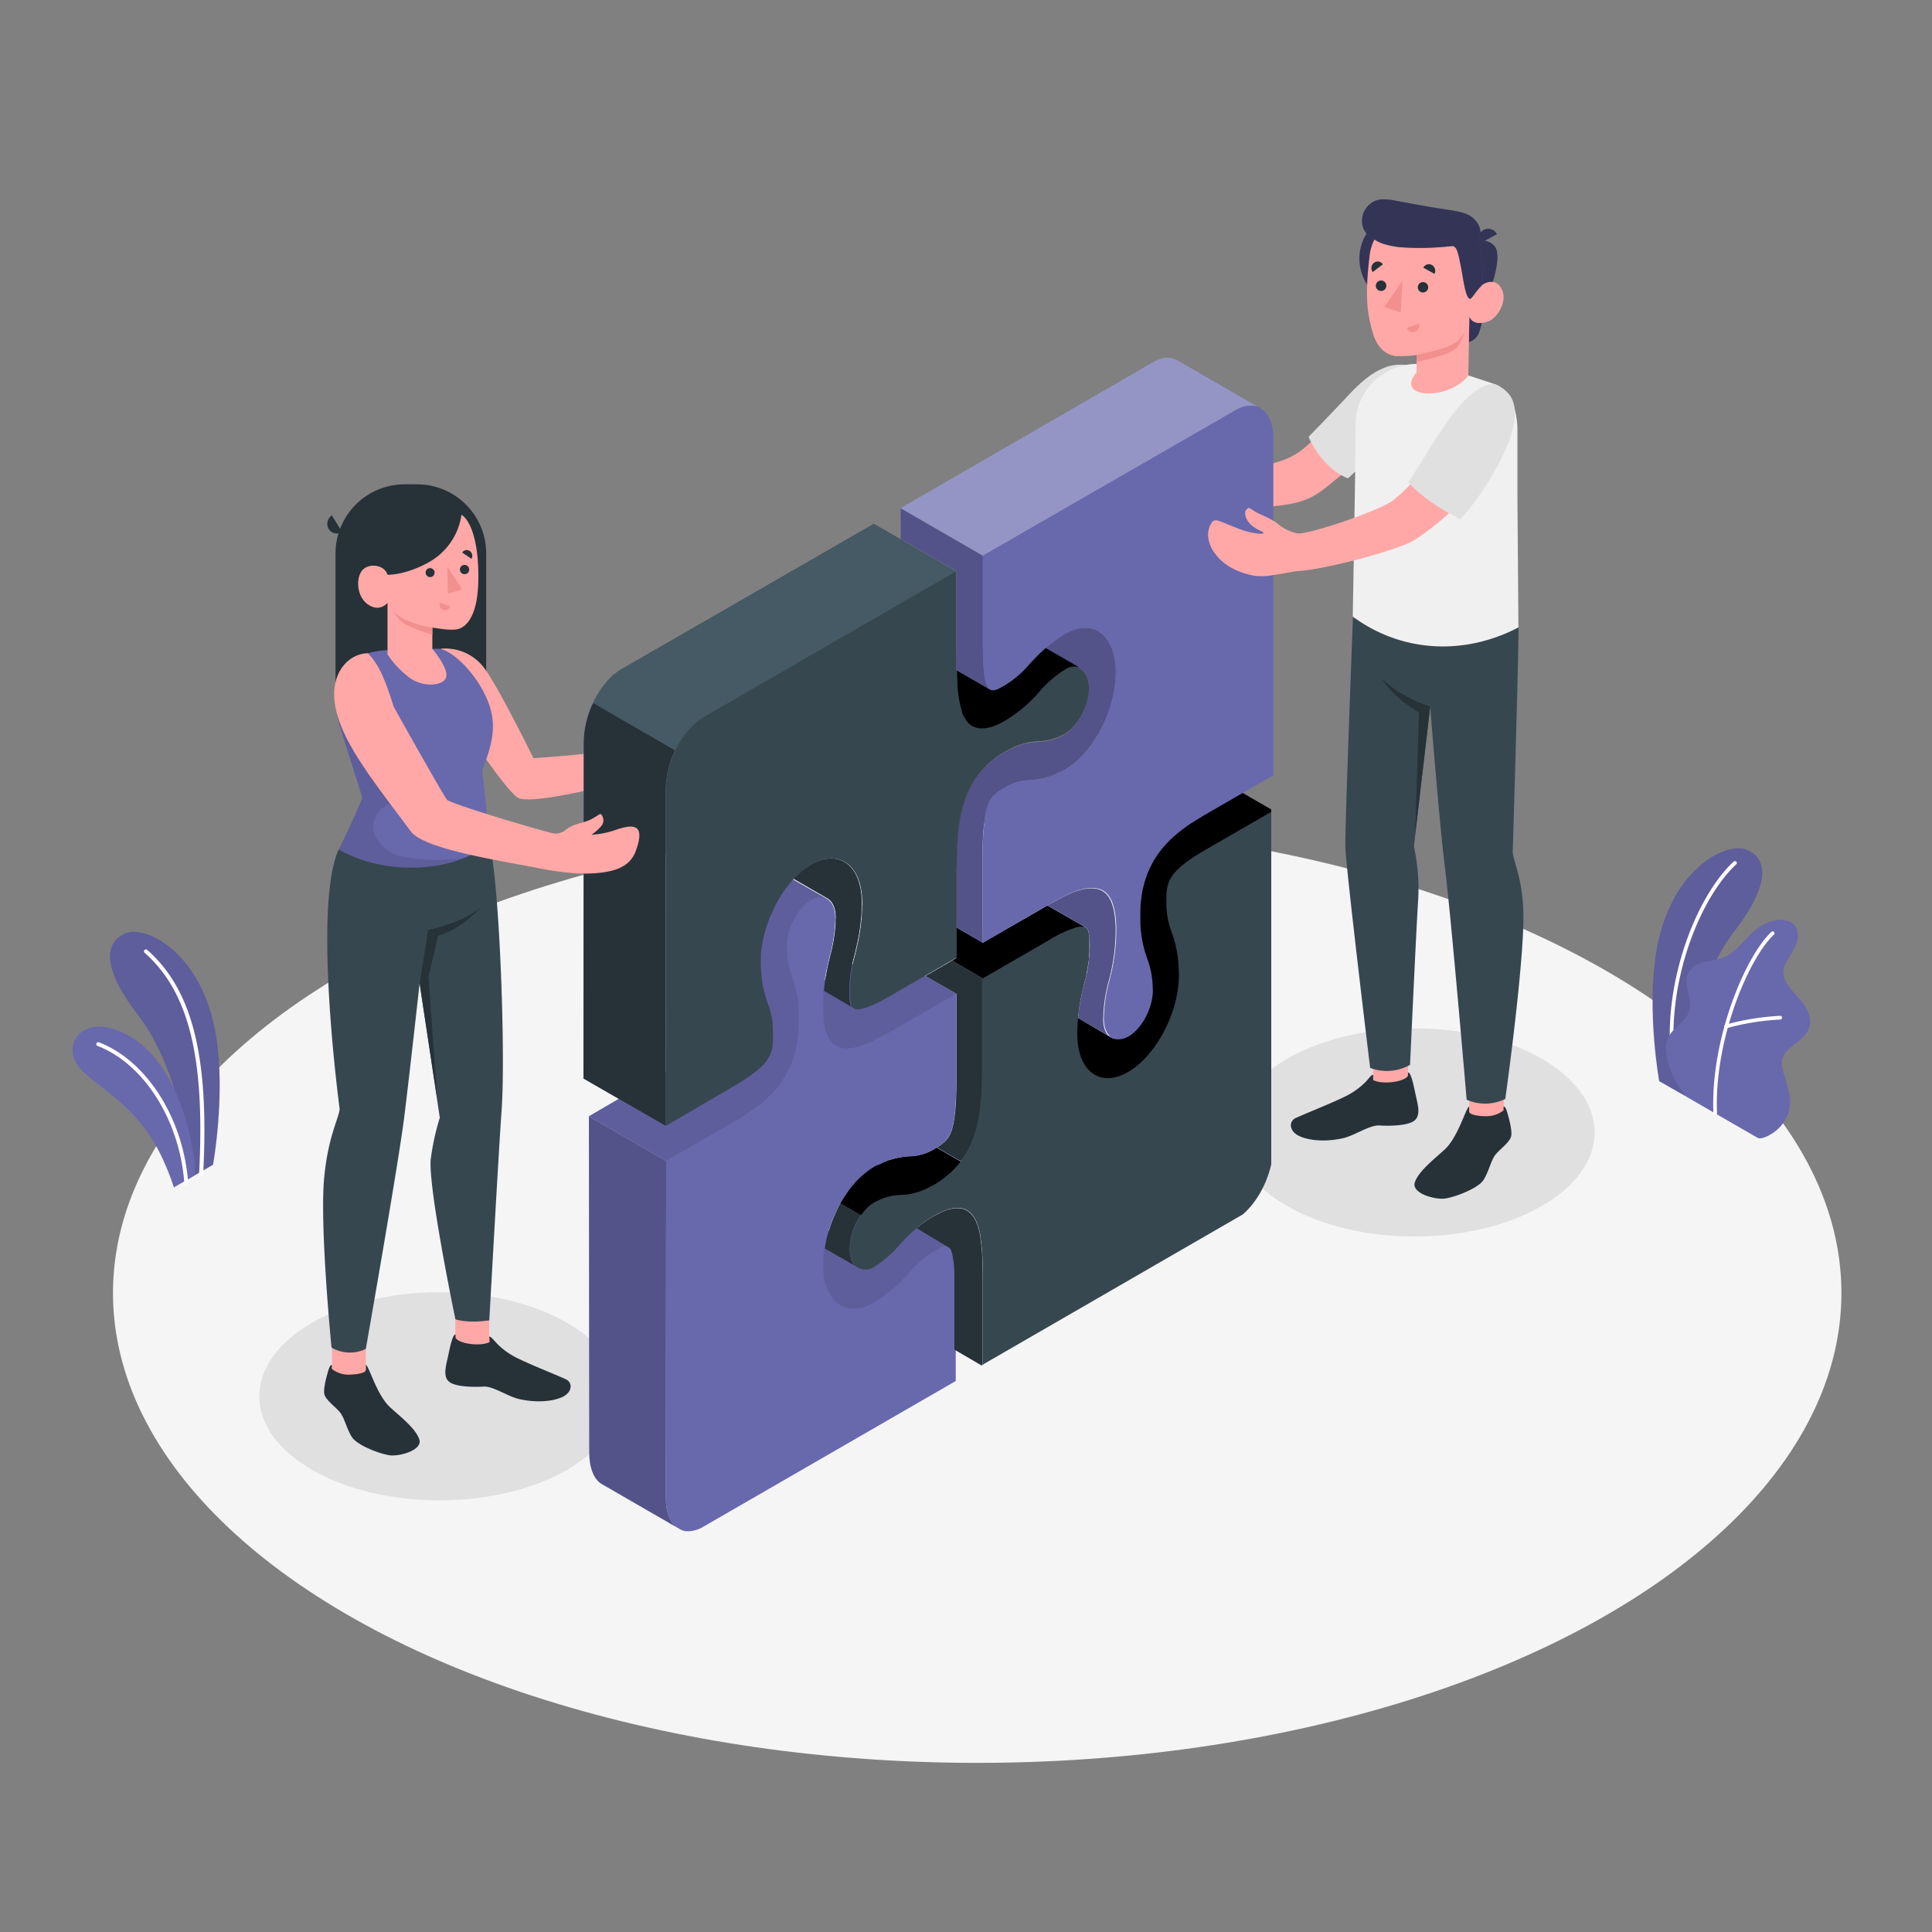 <svg xmlns="http://www.w3.org/2000/svg" xmlns:xlink="http://www.w3.org/1999/xlink" viewBox="0 0 500 500"><rect x="0" y="0" width="500" height="500" fill="#808080" stroke="none"/><defs><clipPath id="freepik--clip-path--inject-96"><path d="M226.16,327.94c.21-.12.45-.29.71-.47l0,0,0,0a29.25,29.25,0,0,0,5.88-5.25c.89-1,1.68-1.8,2.58-2.67l.14-.14.26-.25.12-.12c.45-.42.89-.81,1.33-1.19l8.29,4.95h0a1.63,1.63,0,0,1,.44.4h0a1.85,1.85,0,0,1,.19.27l0,.06a2.44,2.44,0,0,1,.14.28l0,.09.12.31s0,.08,0,.12a3.38,3.38,0,0,1,.11.34c0,.05,0,.1,0,.15s.07.27.11.42l0,.13c0,.18.07.37.11.58v0c0,.23.07.47.11.72v.06l.09.72c0,.08,0,.16,0,.24l.06.62c0,.11,0,.22,0,.32s0,.41.05.63,0,.25,0,.38l0,.65c0,.14,0,.29,0,.44s0,.47,0,.71,0,.29,0,.44,0,.57,0,.86v.4c0,.44,0,.88,0,1.35V357.4l82-47.36V297.11a1.85,1.85,0,0,0,0-.23V200.62h0l-17.2,9.93-.32.19-.2.12h0l0,0-3.39,2.1,0,0,0,0a42.77,42.77,0,0,0-3.91,2.92l-.08.07-.21.17c-.31.26-.6.53-.89.8l-.08.08-.37.36c-.27.26-.53.52-.79.79l-.49.53c-.24.27-.48.54-.71.82s-.3.37-.47.6-.45.58-.66.87l-.36.53-.08.14-.1.14c-.17.26-.34.52-.49.78s-.23.39-.33.6l-.09.15c-.3.56-.6,1.15-.86,1.75l-.07.15c-.11.25-.23.5-.33.76s-.2.53-.29.8l-.07.2c-.11.31-.22.61-.31.93s-.19.65-.28,1-.17.68-.25,1-.14.66-.2,1-.13.72-.18,1.09v.07c0,.3-.09.6-.13.91s-.08.8-.12,1.23l0,.24c0,.23,0,.46-.05.69,0,.49,0,1,0,1.72v.1c0,.13,0,.25,0,.38a29.57,29.57,0,0,0,1.8,10.81,21.94,21.94,0,0,1,1.38,7v.11c0,.33.05.64.05.92a15.39,15.39,0,0,1-1.84,7,12.31,12.31,0,0,1-4.43,5h0a7.17,7.17,0,0,1-.94.44l-.16.06a4.26,4.26,0,0,1-.88.2l-.16,0a4,4,0,0,1-.85,0l-.06,0a2.91,2.91,0,0,1-.82-.26h0l0,0h0l-.08-.05,0,0L279,263.48c0-.26,0-.51.07-.77s.07-.6.11-.9c.08-.62.16-1.22.26-1.8s.18-1.06.28-1.57c.06-.27.11-.53.16-.78.24-1.11.49-2.22.78-3.41a36.08,36.08,0,0,0,1.36-9.38c0-3-.26-4.35-1.07-4.83l-9.86-5.69L254.35,244l-6.89-4v8l-6,3.49h0l-1.92,1.1,8,4.6h0v11.88h0v11.06c0,6.44-.49,10.74-1.49,13.14-.7,1.65-1.77,2.69-4.24,4.12a12.85,12.85,0,0,1-6.45,1.91c-.7,0-1.4.13-2.07.22l-.82.14c-.25.05-.51.1-.78.17a15.22,15.22,0,0,0-1.48.43l-.1,0-.3.1a21.08,21.08,0,0,0-2.21,1l-.27.13-.06,0-.12,0a9.47,9.47,0,0,0-.91.45,23.41,23.41,0,0,0-7.35,7.26c-.48.7-.93,1.43-1.36,2.18l-.17.33c-.37.66-.72,1.33-1,2l-.07.16a36.55,36.55,0,0,0-1.82,4.75h0a29.53,29.53,0,0,0-1,4.48l8.76,5.06A4,4,0,0,0,226.16,327.94Z" style="fill:none"></path></clipPath><clipPath id="freepik--clip-path-2--inject-96"><path d="M247.47,248V225l.23-7v-.14c0-.17,0-.33,0-.48l0-.23c0-.45.08-.88.13-1.3a4.48,4.48,0,0,1,.08-.64l0-.2c0-.41.1-.82.15-1.21s.08-.54.13-.79c.08-.44.14-.87.23-1.29l0-.14c0-.17.07-.35.11-.52.12-.58.27-1.14.41-1.7,0,0,0-.11.05-.2.17-.63.39-1.28.61-1.92l.09-.27c.2-.54.43-1.07.64-1.59,0-.1.1-.22.16-.33l0-.08c.23-.48.46-1,.72-1.44l.2-.34a16,16,0,0,1,1-1.57v0a22.47,22.47,0,0,1,2.63-3.17h0l.08-.08c.41-.4.88-.83,1.38-1.24l.1-.1a25.66,25.66,0,0,1,3.36-2.31,21.32,21.32,0,0,1,4-1.85,17.53,17.53,0,0,1,2.14-.56,24.73,24.73,0,0,1,2.74-.31,13.19,13.19,0,0,0,5.8-1.51l.05,0,0,0a7.47,7.47,0,0,0,.79-.38,12.28,12.28,0,0,0,4.42-5,15.69,15.69,0,0,0,.79-1.73,14.26,14.26,0,0,0,1.05-5.23c0-.3,0-.59,0-.87a1.37,1.37,0,0,0,0-.23,3.54,3.54,0,0,0-.07-.58c0-.09,0-.15,0-.23s-.08-.36-.12-.51-.05-.14-.07-.2-.11-.33-.18-.49l-.07-.14a2.82,2.82,0,0,0-.23-.46.26.26,0,0,0-.07-.1c-.09-.15-.19-.29-.3-.44s0,0-.05-.06l-.38-.38,0,0a2.91,2.91,0,0,0-.46-.32v0l-9.09-5.24a55.36,55.36,0,0,0-4.13,4.12,26.2,26.2,0,0,1-6.47,5.56c-1.57.9-2.86,1.65-3.79,1.11l-8.79-5.08c-.06-2-.06-4.17,0-6.47V147.77l-21.28-12.28L302,91.65l27.59,15.92-.05,102.25-17.19,9.92c-10.47,6-10.47,8.77-10.47,13.7a20.94,20.94,0,0,0,1.36,7.82,29.89,29.89,0,0,1,1.82,9.4c0,.49.06,1.08.07,1.67a33,33,0,0,1-4.46,15.72L283.25,278.1a8,8,0,0,1-1.46-1.17c-1.94-2-3-5.36-3-9.43,0-.55,0-1.13.08-1.77,0,0,0,0,0-.06,0-1,.09-1.93.21-3,0-.29.07-.6.11-.89.07-.63.16-1.23.26-1.8s.18-1.06.28-1.57c.06-.27.11-.53.16-.78.23-1.11.49-2.22.79-3.41a36.52,36.52,0,0,0,1.35-9.38c0-3-.26-4.35-1.08-4.83l-9.85-5.69L254.35,244Z" style="fill:none"></path></clipPath><clipPath id="freepik--clip-path-3--inject-96"><path d="M172.3,291.39,151,279.11l.08-87.22a24,24,0,0,1,2.43-10h0c1.81-3.82,4.47-7.11,7.44-8.83l65.22-37.56,21.28,12.28v19.17l0,6.47,8.78,5.07c.95.55,2.22-.19,3.8-1.1a26.2,26.2,0,0,0,6.47-5.56,55.36,55.36,0,0,1,4.13-4.12l9.09,5.24v0a1.13,1.13,0,0,1,.2.13.08.08,0,0,1,.07,0,1,1,0,0,1,.22.17,3.66,3.66,0,0,1,.8,1,1.32,1.32,0,0,1,.18.33,1.36,1.36,0,0,1,.12.27,5.92,5.92,0,0,1,.38,1.23,1.18,1.18,0,0,1,0,.2c0,.25.08.53.11.81s0,.57,0,.87a7.77,7.77,0,0,1,0,.84c0,.3-.05.59-.09.87s-.09.58-.14.87-.09.44-.15.66a4.49,4.49,0,0,1-.13.47,15.54,15.54,0,0,1-1.3,3.25,12.28,12.28,0,0,1-4.42,5,7.47,7.47,0,0,1-.79.38l0,0-.05,0a13.19,13.19,0,0,1-5.8,1.51c-.64,0-1.29.1-2,.2l-.73.11a17.65,17.65,0,0,0-5,1.81c-.19.09-.37.18-.54.28l-.57.32a25.66,25.66,0,0,0-3.36,2.31l-.1.1c-.5.41-1,.84-1.38,1.24l-.08.08h0a22.47,22.47,0,0,0-2.63,3.17v0a16,16,0,0,0-1,1.57l-.2.34c-.26.48-.49,1-.72,1.44l0,.08c-.06.11-.11.23-.16.33-.21.52-.44,1.05-.64,1.59l-.09.27c-.22.64-.44,1.29-.61,1.92,0,.09-.05.17-.05.2-.14.56-.29,1.12-.41,1.7,0,.17-.07.35-.11.52l0,.14c-.09.42-.15.85-.23,1.29,0,.25-.09.52-.13.79s-.11.8-.15,1.21l0,.2a4.48,4.48,0,0,0-.08.64c0,.42-.09.85-.13,1.3l0,.23c0,.15,0,.31,0,.48v.14l-.23,7v23l-6,3.48-1.91,1.11-3.77,2.15-5.49,3.18c-3.82,2.21-6.46,3.33-8.1,3.46a3.09,3.09,0,0,1-.76,0,1.9,1.9,0,0,1-.49-.18v0h0l-7.83-4.58h0a.38.38,0,0,1,0-.1c.09-1,.21-2,.35-2.9.09-.58.19-1.14.3-1.66.29-1.64.66-3.11,1-4.51a38.43,38.43,0,0,0,1.37-8.53v-.06l0-.08c0-.47,0-.78.05-1.07,0-2.23-.66-3.95-1.84-4.84a1.88,1.88,0,0,0-.18-.12l-.16-.09h0l-8.75-5.05a32.15,32.15,0,0,0-5.78,9.1c-.19.46-.38.92-.55,1.36s-.35.93-.5,1.4l-.07.2c-.16.47-.3.94-.44,1.41s-.26.95-.37,1.42-.15.65-.22,1-.13.65-.17,1a18.81,18.81,0,0,0-.26,2c-.05.36-.08.73-.1,1.09s-.05.93-.05,1.38,0,.6,0,.89,0,.55.06.8c0,.43,0,.83.07,1.22a24.3,24.3,0,0,0,.31,2.7c0,.36.11.71.18,1a35.5,35.5,0,0,0,1.24,4.42,21.37,21.37,0,0,1,1.23,5l0,.19v.15l0,.21c.06.74.09,1.47.09,2.23,0,4.93,0,7.65-10.48,13.7Z" style="fill:none"></path></clipPath></defs><g id="freepik--Floor--inject-96"><ellipse id="freepik--floor--inject-96" cx="252.9" cy="334.64" rx="223.66" ry="121.59" style="fill:#f5f5f5"></ellipse></g><g id="freepik--Shadows--inject-96"><ellipse id="freepik--Shadow--inject-96" cx="366.05" cy="293.07" rx="46.64" ry="26.93" style="fill:#e0e0e0"></ellipse><ellipse id="freepik--shadow--inject-96" cx="113.75" cy="361.36" rx="46.64" ry="26.93" style="fill:#e0e0e0"></ellipse></g><g id="freepik--Plants--inject-96"><g id="freepik--plants--inject-96"><path d="M436.14,283.65l-6.74-3.85s-3.23-17.81-.82-33.11c3.4-21.52,18.05-28.95,23.38-26.81s6.57,8.52-3,21C443.25,248.17,436,263.67,436.14,283.65Z" style="fill:#6868AD"></path><g style="opacity:0.1"><path d="M436.14,283.65l-6.74-3.85s-3.23-17.81-.82-33.11c3.4-21.52,18.05-28.95,23.38-26.81s6.57,8.52-3,21C443.25,248.17,436,263.67,436.14,283.65Z"></path></g><path d="M432.93,274.89H433a.48.48,0,0,0,.43-.53c-2.2-20.22,6.54-42,15.9-50.67a.48.48,0,0,0-.66-.71c-9.52,8.79-18.43,31-16.2,51.49A.49.49,0,0,0,432.93,274.89Z" style="fill:#fff"></path><path d="M454.83,294.44c1.06.61,3.25-.72,4.09-1.29a10.1,10.1,0,0,0,3.38-3.87,9.55,9.55,0,0,0,.85-5.72,24.41,24.41,0,0,0-.72-3c-.29-1-.57-2-.85-2.95a7.45,7.45,0,0,1-.43-3c.25-2,2-3.43,3.67-4.65,1.8-1.35,3.68-3.13,3.67-5.56a8.62,8.62,0,0,0-2.14-5.09c-1.16-1.47-2.54-2.77-3.59-4.32a5.9,5.9,0,0,1-1.22-3.78,6.06,6.06,0,0,1,.82-2.35,33.45,33.45,0,0,0,2.58-4.73c.59-1.7.51-3.82-.82-5a5.55,5.55,0,0,0-4.18-1,9.64,9.64,0,0,0-3.89,1.36c-3.86,2.15-6.06,6.72-10.15,8.37A43.57,43.57,0,0,1,441,249a6.07,6.07,0,0,0-4.09,2.8c-1.5,3,1.29,6.7.23,9.88-.94,2.82-3.68,3.9-5.21,6.44a6,6,0,0,0-.72,3.69,17.67,17.67,0,0,0,1.55,6.24,44.62,44.62,0,0,0,3.43,5.62C436.2,283.71,454.66,294.35,454.83,294.44Z" style="fill:#6868AD"></path><path d="M443.89,288.62h0a.48.48,0,0,0,.47-.5c-.79-19.07,8.19-40.12,14.73-46.24a.48.48,0,1,0-.66-.7c-6.67,6.24-15.83,27.64-15,47A.48.48,0,0,0,443.89,288.62Z" style="fill:#fff"></path><path d="M446.75,266.09l.14,0a63.85,63.85,0,0,1,13.84-2.23.49.49,0,0,0,.46-.5.46.46,0,0,0-.5-.46,65.25,65.25,0,0,0-14.08,2.27.48.48,0,0,0-.32.6A.47.47,0,0,0,446.75,266.09Z" style="fill:#fff"></path></g><g id="freepik--plants--inject-96"><path d="M48.43,305.31l6.7-3.87s3.25-17.81.83-33.11c-3.39-21.52-18-28.94-23.37-26.81s-6.57,8.52,3,21C41.3,269.81,48.61,285.34,48.43,305.31Z" style="fill:#6868AD"></path><g style="opacity:0.1"><path d="M48.43,305.31l6.7-3.87s3.25-17.81.83-33.11c-3.39-21.52-18-28.94-23.37-26.81s-6.57,8.52,3,21C41.3,269.81,48.61,285.34,48.43,305.31Z"></path></g><path d="M52,304.28h0a.5.5,0,0,1-.47-.52c1.58-30-2.64-47.07-14.12-57.2a.51.51,0,0,1,0-.71.51.51,0,0,1,.71,0c11.73,10.35,16.06,27.7,14.46,58A.5.5,0,0,1,52,304.28Z" style="fill:#fff"></path><path d="M50.46,304.13c.14-6.44-3.61-27.77-16.23-35.53s-18.75,1.91-13.64,7.77c3.75,4.29,10.73,7.39,17.3,16.26C42.4,298.73,45,307.3,45,307.3Z" style="fill:#6868AD"></path><path d="M48.2,306.63a.5.5,0,0,1-.5-.47c-1.21-16.26-10.44-30.85-22.45-35.47a.5.5,0,0,1,.36-.94C38,274.52,47.46,289.46,48.7,306.09a.5.5,0,0,1-.47.54Z" style="fill:#fff"></path></g></g><g id="freepik--Characters--inject-96"><g id="freepik--character-2--inject-96"><g id="freepik--character-boy--inject-96"><path d="M302.48,114.45c1.52,1.25,3.26,1.9,5.26,3.84a11.78,11.78,0,0,0,4.65,3.23c2.31.92,4.48.65,10.89-.38,7.83-1.25,11.2-2.57,14.58-5.45,3.95-3.37,12.79-13.54,17.06-17.53,4.52-4.22,10.73-2.59,10.73-2.59a64.74,64.74,0,0,1-8.48,17.58c-3.42,4.87-9.81,9.54-12.7,11.94-4.63,3.85-7.09,5.37-17.25,6.14-7.67.58-8.69.76-15,.58-2.27-.07-3.68-.09-7.4-.4a22.69,22.69,0,0,1-4.77-.83,17.52,17.52,0,0,1-5-2,13.5,13.5,0,0,1-4.74-5.32,8.53,8.53,0,0,1-.88-3.83,5.67,5.67,0,0,1,1.38-3.64,1.64,1.64,0,0,1,.64-.47,1.91,1.91,0,0,1,1.39.3c2.4,1.23,4.82,2.93,7.34,3.9,2.12.81,3.74,1.1,3.58.67s-1.44-.82-2.76-2.31-1.65-3.56-.8-4.21S301,113.19,302.48,114.45Z" style="fill:#ffa8a7"></path><path d="M367.47,95.54a11.75,11.75,0,0,0-7.77-.85c-3.95,1.14-7.12,3.72-10.89,7.77s-10.14,10.59-10.14,10.59,3.14,7.93,10.18,10.75l14.76-13.65Z" style="fill:#e0e0e0"></path><g id="freepik--character-boy--inject-96"><rect x="380.21" y="276.74" width="8.95" height="15.32" style="fill:#ffa8a7"></rect><polygon points="364.39 280.6 355.45 280.91 355 264.7 364.39 264.39 364.39 280.6" style="fill:#ffa8a7"></polygon><path d="M393,162.37c0,8.54-1.51,58.24-1.51,58.24.2,2.46,2.57,6.83,2.76,15.69.26,12.84-4.68,48.1-4.68,48.1a11.77,11.77,0,0,1-10,.2s-4.06-47.8-5.67-60.51c-1.4-11.1-3.77-41.24-3.77-41.24l-4.21,36.22A50.89,50.89,0,0,1,367,233.29c-.42,5.88-2.08,42.29-2.08,42.29a12.2,12.2,0,0,1-10.33.79s-6.31-51.91-6.41-57.3c-.12-6.15,2.33-68.94,2.33-68.94Z" style="fill:#37474f"></path><path d="M387.09,99.51A8.21,8.21,0,0,1,391.4,104a21,21,0,0,1,1.31,7.73v17.53l.26,33.11c-12.85,6.77-29.17,7.22-42.88-2.79,0,0,.77-42.61.77-49.58,0-.31,0-.63,0-1,.5-10,10.3-16.79,20-14.31L379,96.83l8.14,2.68Z" style="fill:#f0f0f0"></path><circle cx="364.11" cy="66.9" r="12.3" transform="translate(-5.63 85.45) rotate(-13.28)" style="fill:#6868AD"></circle><circle cx="364.11" cy="66.9" r="12.3" transform="translate(-5.63 85.45) rotate(-13.28)" style="opacity:0.5"></circle><path d="M385.37,75.64s-2,9.37-2.79,10.9a4.25,4.25,0,0,1-2.45,2l.14-6.59Z" style="fill:#6868AD"></path><path d="M385.37,75.64s-2,9.37-2.79,10.9a4.25,4.25,0,0,1-2.45,2l.14-6.59Z" style="opacity:0.5"></path><path d="M382.87,62.23a4.6,4.6,0,0,1,3.82,1.35c1.64,1.67.72,6.92-1.32,12.06l-3.75.44Z" style="fill:#6868AD"></path><path d="M382.87,62.23a4.6,4.6,0,0,1,3.82,1.35c1.64,1.67.72,6.92-1.32,12.06l-3.75.44Z" style="opacity:0.5"></path><path d="M380.49,76.08c.75.45,1.83-1,2.75-2s4-2.3,5.47.89-1.33,7.53-3.72,8.28c-4.11,1.29-4.72-1.35-4.72-1.35L380,97.22h0c-5.11,6.55-19.29,6-13.38-.85V91.86a26.1,26.1,0,0,1-5.54.28c-3-.47-4.93-2.85-5.85-6.12-1.47-5.26-2-9.5-.78-19.84,1.37-11.33,14.55-11.45,21.67-7S380.49,76.08,380.49,76.08Z" style="fill:#ffa8a7"></path><path d="M380.49,77.34c.38,0,1.82-2.38,2.75-3.23,1.3-1.18-.37-11.88-.37-11.88a5.06,5.06,0,0,0-1.25-5.41c-1.78-2-4.75-2.17-9.83-3-2.66-.42-6.7-1.16-9.36-1.66-3.17-.59-5.8-1.21-8,.74a5.61,5.61,0,0,0-1.56,6.3A5.8,5.8,0,0,0,356,62.15s1.38,1.23,6.2,1.82a71.52,71.52,0,0,0,13.34-.26c1.4-.19,1.7,1.17,2.45,4.86C378.67,71.82,379.22,77.32,380.49,77.34Z" style="fill:#6868AD"></path><path d="M380.49,77.34c.38,0,1.82-2.38,2.75-3.23,1.3-1.18-.37-11.88-.37-11.88a5.06,5.06,0,0,0-1.25-5.41c-1.78-2-4.75-2.17-9.83-3-2.66-.42-6.7-1.16-9.36-1.66-3.17-.59-5.8-1.21-8,.74a5.61,5.61,0,0,0-1.56,6.3A5.8,5.8,0,0,0,356,62.15s1.38,1.23,6.2,1.82a71.52,71.52,0,0,0,13.34-.26c1.4-.19,1.7,1.17,2.45,4.86C378.67,71.82,379.22,77.32,380.49,77.34Z" style="opacity:0.5"></path><path d="M382.86,63.06l4.55-2.44A2.51,2.51,0,0,0,384,59.48,2.72,2.72,0,0,0,382.86,63.06Z" style="fill:#6868AD"></path><path d="M382.86,63.06l4.55-2.44A2.51,2.51,0,0,0,384,59.48,2.72,2.72,0,0,0,382.86,63.06Z" style="opacity:0.5"></path><path d="M366.59,91.86s6.75-1.36,9.11-2.62A7.76,7.76,0,0,0,379,86a10.58,10.58,0,0,1-1.85,3.8c-1.73,2.21-10.52,3.83-10.52,3.83Z" style="fill:#f28f8f"></path><path d="M366.92,74.39A1.35,1.35,0,1,0,368.27,73,1.38,1.38,0,0,0,366.92,74.39Z" style="fill:#263238"></path><path d="M368.35,69.28l2.9,1.6a1.74,1.74,0,0,0-.68-2.3A1.61,1.61,0,0,0,368.35,69.28Z" style="fill:#263238"></path><path d="M367.2,83.73l-3.09,1.16a1.62,1.62,0,0,0,2.1,1A1.72,1.72,0,0,0,367.2,83.73Z" style="fill:#f28f8f"></path><path d="M355.25,70.41l2.64-2A1.59,1.59,0,0,0,355.6,68,1.74,1.74,0,0,0,355.25,70.41Z" style="fill:#263238"></path><path d="M356.06,74a1.36,1.36,0,1,0,1.36-1.41A1.38,1.38,0,0,0,356.06,74Z" style="fill:#263238"></path><polygon points="362.95 72.72 362.51 80.86 358.26 79.41 362.95 72.72" style="fill:#f28f8f"></polygon><path d="M380.21,287.64v-1.28c-.86.38-2.85,8-6.4,11.2-2.82,2.58-6.67,5.55-7.65,8.42s5.36,4.63,8,4.17c3.06-.55,8.37-2.7,9.71-4.7s1.95-4.95,3-6.42,3.58-3.1,4.16-4.8c.32-.93-.06-3-.51-4.69s-.86-3.32-1.4-3.18c0,.2,0,1,0,1a7.1,7.1,0,0,1-4.48,1.51C383.37,288.9,380.2,288.64,380.21,287.64Z" style="fill:#263238"></path><path d="M355.36,278.15c-.47,0-.85.67-1.87,1.78a19.55,19.55,0,0,1-5.26,3.79c-3.35,1.67-9.87,4.25-12.82,5.58-1.84.83-1.75,3.06.15,4.32s6.5,2.18,12,.95c3-.68,6.92-3.45,9.4-3.3s7.11.11,8.94-1.15,1.1-3.95.58-6.27c-.56-2.52-1.27-6.46-2.1-6.28v.87c-1.08,1.63-6.63,2.29-9,1.09Z" style="fill:#263238"></path><path d="M370.14,182.85a33.1,33.1,0,0,1-12.46-7.14s2.4,4.5,9.55,8.69l-1,31.63Z" style="fill:#263238"></path></g></g></g><g id="freepik--character-1--inject-96"><path d="M104.73,125.34h3.19a17.91,17.91,0,0,1,17.91,17.91v38a0,0,0,0,1,0,0h-39a0,0,0,0,1,0,0v-38a17.91,17.91,0,0,1,17.91-17.91Z" style="fill:#263238"></path><path d="M103.45,368.07l-2.51-2.23c-2.43-2.22-4.28-6-5.35-8.54a12.2,12.2,0,0,1-.92-4.62v-5H85.91v8.13h0V356l0,0c.42,1.82,4.45,6.67,6.73,9.83,1.54,2.12,4.45,4.81,7.93,5.28C103.9,371.61,105.59,370.57,103.45,368.07Z" style="fill:#ffa8a7"></path><path d="M128.78,354.73a2.1,2.1,0,0,0,.63-.56c.68-.94.14-1.45-.36-2.2a19.35,19.35,0,0,1-1.5-3.27c-.41-1-.94-2.78-.94-2.78s0-1.31,0-1.84v-5h-8.77v8.35l0,0c.45,2,2.23,3.83,3.39,5.38.9,1.2,3.22,1.81,4.62,2.11a5.2,5.2,0,0,0,1.88.13A2.86,2.86,0,0,0,128.78,354.73Z" style="fill:#ffa8a7"></path><path d="M87.65,219.86c-6.8,14.85.25,67.15.25,67.15-.21,2.41-3,7.15-4,17.75-1.21,12.53,1.9,44,1.9,44a9.51,9.51,0,0,0,8.87.35s8.35-47.38,9.92-59.84c1.37-10.87,4-34.77,4-34.77l5.23,34.76A64.68,64.68,0,0,0,111.47,300c-.71,7.32,6.39,41.44,6.39,41.44s3,1.11,8.77.26c0,0,2.51-45.27,3.17-54.1,1.11-14.82-.58-61.12-3.3-69.89Z" style="fill:#37474f"></path><path d="M108.61,254.49l2.2-13.79s9.34-1.94,13.57-5.92c0,0-4.44,5.53-11,7.34l-2.48,10.61,2.22,31.5Z" style="fill:#263238"></path><path d="M94.7,354.5v-1.27c.84.37,2.8,7.83,6.29,11,2.77,2.53,6.56,5.45,7.52,8.27s-5.27,4.55-7.86,4.1c-3-.54-8.22-2.66-9.53-4.62s-1.93-4.86-3-6.3S84.6,362.64,84,361c-.32-.91.06-2.92.5-4.61s.85-3.26,1.38-3.12v1a7,7,0,0,0,4.39,1.49C91.59,355.74,94.71,355.48,94.7,354.5Z" style="fill:#263238"></path><path d="M126.61,345.92c.45,0,1,.7,2,1.79a19.19,19.19,0,0,0,5.17,3.72c3.29,1.65,9.69,4.18,12.59,5.49,1.81.81,1.72,3-.15,4.24s-6.38,2.14-11.8.93c-3-.66-6.8-3.39-9.24-3.24s-7,.11-8.78-1.13-1.08-3.88-.57-6.15c.56-2.48,1.25-6.35,2.07-6.18v.86c1.06,1.6,6.51,2.25,8.83,1.07Z" style="fill:#263238"></path><path d="M114.15,167.88a12.55,12.55,0,0,1,11.16,5c3.51,4.58,12.75,23.34,12.75,23.34s20.29-1.36,21.26-2.53.43-3.55.16-4.86-.71-4.21-1-5c-.51-1.43,1.6-1,2.84.29s1.79,3.93,2.41,4.38,5.33-5,7.61-7.59,3.36-4.44,4.89-3.36c1.11.78.4,2.33-1.24,4.57a30.66,30.66,0,0,0-2.12,3c-.19.41.41.73.65.94.45.4,1.23,1.05,1.29,1.67a5.6,5.6,0,0,0,.06,1c.21.75,1.14,1.1,1.4,1.83.19.53,0,1.12.08,1.67.07.35.27.67.33,1a2.46,2.46,0,0,1-.73,1.92c-1.61,1.91-3.8,2.64-5.91,3.81-1.75,1-3.55,1.39-5.57,2.29s-26.68,7.28-30.37,5.23-17.84-24.27-17.84-24.27C110.74,173.06,114.15,167.88,114.15,167.88Z" style="fill:#ffa8a7"></path><path d="M99.64,168.28h0c-8.71.6-9.32,4.81-11.5,9.41-1.67,3.51-1.12,7.69.15,11.35l5.51,17.45s-2.85,6.88-6.15,13.37c15.24,8.51,34.27,4,38.85-2.17.2-1.32-1-11.61-1.7-18.34,2.68-6.73,3.39-11,2.26-15.45-2.11-8.26-10.27-16.31-13.88-16Z" style="fill:#6868AD"></path><path d="M85.88,133.39l2.64,4.24a2.43,2.43,0,0,1-3.44-.7A2.64,2.64,0,0,1,85.88,133.39Z" style="fill:#263238"></path><path d="M119.43,133.23c2.06,1.21,4.6,6.39,4.35,17.26-.21,9.2-3.2,11.48-4.69,12.13s-4.39.26-7.2-.21v5.53s3.88,4.51,3.64,7-5.61,3.13-9.24.66a23.53,23.53,0,0,1-6-6.25V156s-1.89,2.53-5,.47-3.22-7.16-1.42-9,5.69-1.25,6.41,1.28c0,0,4.48.16,10.45-3.11A16.78,16.78,0,0,0,119.43,133.23Z" style="fill:#ffa8a7"></path><path d="M112.47,148.17a1.16,1.16,0,1,1-1.22-1.14A1.18,1.18,0,0,1,112.47,148.17Z" style="fill:#263238"></path><path d="M113.81,156l2.69.86a1.39,1.39,0,0,1-1.75,1A1.48,1.48,0,0,1,113.81,156Z" style="fill:#f28f8f"></path><path d="M122,144.62,119.62,143a1.37,1.37,0,0,1,1.95-.4A1.49,1.49,0,0,1,122,144.62Z" style="fill:#263238"></path><path d="M121.42,147.34a1.16,1.16,0,0,1-1.09,1.25,1.2,1.2,0,1,1,1.09-1.25Z" style="fill:#263238"></path><polygon points="115.77 146.67 115.95 153.64 119.62 152.51 115.77 146.67" style="fill:#f28f8f"></polygon><path d="M111.89,162.41c-3-.39-9-2.14-10-4.55a6.19,6.19,0,0,0,2.13,3.08c1.82,1.56,7.87,3.31,7.87,3.31Z" style="fill:#f28f8f"></path><path d="M103.54,221.51c-4.15-1-8.36-5.52-6.46-9.95a6.28,6.28,0,0,1,2.65-2.95,2.38,2.38,0,0,1,2.77.3c-2-1.31-5.43-7.68-5.89-10l-2.35-7.84a12.91,12.91,0,0,1,.47-5.34l-6.13-7.08-1.13.78c-1,3.07-.24,6.54.82,9.61l5.51,17.45s-2.85,6.88-6.15,13.37A39.38,39.38,0,0,0,120.21,222,44.5,44.5,0,0,1,103.54,221.51Z" style="opacity:0.1"></path></g><path d="M175.52,395.49,155.7,384.05c-2.06-1.22-3.21-4.28-3.21-8.22l-.08-86.93,20,11.53-.08,87.21C172.3,391.48,173.54,394.22,175.52,395.49Z" style="fill:#6868AD"></path><path d="M175.52,395.49,155.7,384.05c-2.06-1.22-3.21-4.28-3.21-8.22l-.08-86.93,20,11.53-.08,87.21C172.3,391.48,173.54,394.22,175.52,395.49Z" style="opacity:0.2"></path><path d="M175.66,395.57l-.14-.08c-2-1.27-3.22-4-3.22-7.85l.08-87.21-20-11.53,17.27-10.07.16-.09,0,0h0l2.45-1.42h0l2.76-1.92.11-.07.11-.08c.15-.1.27-.21.4-.31l.16-.11.48-.36.46-.36q.19-.18.39-.33l.15-.12.14-.12c.26-.2.51-.42.75-.63l.38-.35.14-.15c.47-.43.94-.9,1.37-1.37l.16-.15q.27-.29.51-.57a2.09,2.09,0,0,0,.23-.29,1.79,1.79,0,0,0,.22-.25l0-.07.06-.09.11-.12.53-.67c.14-.2.29-.41.42-.62l.11-.13,0-.06c.19-.27.36-.54.53-.81s.29-.47.43-.71l.05-.09c.11-.22.23-.42.34-.64l.17-.31c.14-.27.27-.54.39-.82l0,0,.22-.51a3.38,3.38,0,0,0,.22-.52,2.53,2.53,0,0,0,.18-.44c.05-.14.12-.3.17-.44.13-.35.24-.71.36-1.08h0c.09-.29.19-.6.27-.91,0,0,0-.08,0-.13.1-.33.17-.67.24-1l0-.11c0-.26.12-.53.17-.81h0c.07-.38.15-.82.2-1.23l0-.21c0-.09,0-.18,0-.28a.37.37,0,0,0,0-.11,2.74,2.74,0,0,1,0-.28c.05-.49.09-1,.13-1.44l0-.22,0-.55h0q0-1.08.06-2.19V252c0-.21,0-.4,0-.62v-.54c0-.24,0-.5,0-.73a1.15,1.15,0,0,0,0-.19,1.21,1.21,0,0,0,0-.19v-.27c0-.37-.05-.73-.08-1.06h0v-.06c0-.32-.07-.62-.1-.91a28.54,28.54,0,0,0-.83-4c-.23-.8-.48-1.53-.7-2.22a22.72,22.72,0,0,1-1.22-4.85c0-.33-.08-.67-.11-1s0-.77-.07-1.18V234a1.43,1.43,0,0,1,0-.29,3.44,3.44,0,0,1,0-.63c0-4.61,2.8-10,6.27-12a4.38,4.38,0,0,1,1.1-.46,3.52,3.52,0,0,1,.76-.12,3,3,0,0,1,.74,0,2,2,0,0,1,.35.08,4.64,4.64,0,0,1,1,.43L214,232.6h0a3.26,3.26,0,0,1,.34.22c1.18.9,1.84,2.61,1.84,4.83,0,.3,0,.61-.06,1.09v.13a38.42,38.42,0,0,1-1.38,8.53c-.17.71-.34,1.42-.5,2.17-.07.25-.12.51-.17.76-.18.76-.34,1.55-.47,2.4-.05.27-.09.56-.13.84l14-7.93,20,11.53v22.94c0,6.44-.49,10.74-1.49,13.14-.7,1.66-1.77,2.7-4.24,4.12a12.84,12.84,0,0,1-6.44,1.91c-.72,0-1.4.13-2.09.22l-.81.14c-.26.05-.51.1-.78.17-.48.11-1,.27-1.48.43l-.4.15a21.9,21.9,0,0,0-2.21,1,1.3,1.3,0,0,0-.26.14l-.07,0-.12.06c-.27.12-.58.27-.9.45a23.56,23.56,0,0,0-7.37,7.26,33.45,33.45,0,0,0-2.63,4.68,37.11,37.11,0,0,0-1.82,4.75l1.1-1.17a39.94,39.94,0,0,1,3.32-3.32,20.34,20.34,0,0,1,3.15-2.24c1.6-.92,2.88-1.66,3.83-1.07h0l19.82,11.81h0l.23.17a1.22,1.22,0,0,1,.15.17.21.21,0,0,1,.08.1,1.13,1.13,0,0,1,.15.21s0,0,0,.05a2.11,2.11,0,0,1,.16.3c.51,1.08.85,3,1,6.22,0,.35,0,.72,0,1.12,0,1,0,2.14,0,3.39V357.4l-65.3,37.7a8.07,8.07,0,0,1-3.5,1.16,6.62,6.62,0,0,1-1.18,0,1.23,1.23,0,0,1-.38-.08A5,5,0,0,1,175.66,395.57Z" style="fill:#6868AD"></path><path d="M225.75,310.93h0l19.8,11.81h0c-.94-.6-2.23.16-3.83,1.08a19.61,19.61,0,0,0-3.14,2.24,37,37,0,0,0-3.33,3.31,39.15,39.15,0,0,1-7.83,6.94c-.39.28-.85.57-1.28.82-7.25,4.19-13.15-.27-13.15-9.94a29.2,29.2,0,0,1,1.37-8.48c.37-.39.72-.78,1.08-1.15a39.94,39.94,0,0,1,3.32-3.32,20.26,20.26,0,0,1,3.14-2.24C223.51,311.08,224.81,310.34,225.75,310.93Z" style="opacity:0.1"></path><path d="M213.41,253.58l14.07-7.94,20,11.54h0l-17.19,9.92,0,0h0l-5.17,2.7-.06,0h-.05l-.37.16-.19.07-.86.35-.48.17-.13.05c-.28.09-.55.19-.81.26l-.56.15c-.29.08-.56.13-.83.18h-.09l-.37.06a8.93,8.93,0,0,1-1,.08H219a6.43,6.43,0,0,1-1.16-.12l-.2-.05a5.74,5.74,0,0,1-.86-.31.84.84,0,0,1-.23-.12l0,0a6.43,6.43,0,0,1-.72-.48l-.05,0-.17-.15a5.34,5.34,0,0,1-.7-.79l-.1-.12a9,9,0,0,1-1.18-2.71l-.05-.17c-.13-.51-.22-1-.31-1.55l0-.27c-.09-.6-.16-1.24-.2-1.89-.06-.86-.08-1.61-.08-2.36A44.2,44.2,0,0,1,213.41,253.58Z" style="opacity:0.1"></path><path d="M172.38,300.43l-20-11.53,17.27-10.07.15-.09.06,0h0l2.45-1.42h0l2.77-1.92.1-.07.11-.08c.15-.1.27-.21.4-.31l.15-.11.49-.36.46-.36q.19-.18.39-.33l.15-.12.14-.12c.26-.2.51-.42.75-.63l.38-.35.14-.15c.47-.43.94-.9,1.37-1.37l.16-.15q.27-.29.51-.57a2.09,2.09,0,0,0,.23-.29c.08-.08.14-.17.21-.25l.06-.07.07-.08.1-.13c.18-.22.37-.44.53-.67l.43-.61.1-.14,0-.06c.19-.27.36-.54.53-.81s.29-.47.43-.71l0-.1c.12-.21.24-.41.35-.63a3.14,3.14,0,0,0,.18-.31c.12-.28.26-.55.38-.82l0,0,.22-.51c.08-.16.15-.33.23-.51s.12-.29.17-.45.12-.3.17-.44c.13-.36.24-.7.36-1.08h0c.09-.29.19-.6.27-.91,0,0,0-.08,0-.13.08-.32.17-.67.24-1l0-.1c.05-.28.11-.54.16-.82h0c.07-.38.15-.82.2-1.23l0-.21c0-.08,0-.18,0-.28a.37.37,0,0,0,0-.11c0-.09,0-.19,0-.29.06-.5.1-1,.13-1.43l0-.22c0-.19,0-.35,0-.55h0q0-1.08.06-2.19V252c0-.21,0-.4,0-.62v-.54c0-.24,0-.5,0-.74v-.18a1.21,1.21,0,0,0,0-.19v-.27c0-.37-.05-.73-.08-1.06v-.07h0l-.09-.9a28.54,28.54,0,0,0-.83-4c-.22-.81-.47-1.54-.7-2.22a22.72,22.72,0,0,1-1.22-4.85c0-.33-.08-.67-.11-1s0-.76-.06-1.18V234c0-.1,0-.2,0-.3a3.44,3.44,0,0,1,0-.63c0-4.61,2.8-10,6.27-12a4.38,4.38,0,0,1,1.1-.46,3.52,3.52,0,0,1,.76-.12,2.28,2.28,0,0,1,.74,0,2,2,0,0,1,.35.08,4.64,4.64,0,0,1,1,.43L214,232.6a3.18,3.18,0,0,0-1.39-.42,4.34,4.34,0,0,0-1.06.09,5.58,5.58,0,0,0-1.65.66,9.24,9.24,0,0,0-1.69,1.29,14.86,14.86,0,0,0-3.27,4.83c-.18.39-.32.79-.47,1.2A15.88,15.88,0,0,0,204,242a13.33,13.33,0,0,0-.34,2.9c0,.27,0,.58,0,.92v.1a20.7,20.7,0,0,0,.69,4.8c.06.26.14.51.21.76.16.51.32,1,.48,1.5.23.69.48,1.41.71,2.22.08.28.15.56.22.84s.14.59.22.9a28.6,28.6,0,0,1,.49,3.16v.05h0a4.84,4.84,0,0,0,0,.53l0,.54v.14l0,.14c0,.12,0,.24,0,.37a2.29,2.29,0,0,1,0,.37c0,.12,0,.25,0,.37v.55c0,.19,0,.39,0,.61v.09c0,.37,0,.74,0,1.11s0,.73-.05,1.1c0,.18,0,.37,0,.54l0,.22c0,.47-.07.95-.13,1.43,0,.23-.06.45-.09.69l0,.19h0l-.21,1.25-.18.81,0,.1c0,.19-.08.38-.14.58s-.1.38-.15.55,0,.16-.05.24-.15.45-.21.68h0c-.11.36-.23.72-.36,1.07s-.23.6-.34.89-.29.69-.44,1l-.41.84h0c-.08.15-.16.32-.25.47l-.25.47-.06.1a3.35,3.35,0,0,1-.21.36l-.07.12a1.43,1.43,0,0,1-.15.22c-.17.28-.34.55-.52.82l0,.06-.1.14a2.86,2.86,0,0,1-.22.3,3.21,3.21,0,0,1-.21.3l-.19.25a5,5,0,0,1-.34.43l-.1.13-.11.15-.23.27-.07.08c0,.06-.1.13-.16.19l-.26.29c-.07.09-.16.18-.25.28l-.15.15a17.83,17.83,0,0,1-1.38,1.37l-.14.15-.39.35c-.23.22-.48.43-.74.64l-.14.11-.07.07-.07.06-.39.32-1,.72-.15.12-.4.3-.22.15-2.77,1.92-2.45,1.42-.08.06-.16.08Z" style="opacity:0.1"></path><g style="clip-path:url(#freepik--clip-path--inject-96)"><path d="M248.67,300.52l-21.29-12.29.47-.65.05-.06.23-.33c.34-.5.66-1,1-1.53l.09-.16c.31-.55.61-1.15.9-1.78.06-.15.13-.3.19-.46l0-.1c.15-.36.33-.79.5-1.27.08-.21.15-.42.23-.65l0-.13c.12-.36.24-.72.34-1.09s.17-.59.25-.9.16-.67.25-1,.14-.66.2-1,.13-.63.18-.94l0-.15c.06-.3.11-.62.16-.94s.05-.37.08-.55l0-.2c.22-1.6.35-3.28.46-5.1v-.2l.11-4.91V240.78l21.21,12.42h0v23.36l-.11,4.92v.19c-.09,1.82-.23,3.5-.44,5.09l0,.21c0,.19-.05.37-.08.56s-.09.63-.15.93l0,.14c-.05.33-.11.63-.17.95s-.14.65-.22,1-.15.68-.23,1-.17.61-.25.9-.22.73-.35,1.08l0,.15c-.07.21-.15.44-.23.65-.16.46-.35.9-.5,1.27l-.05.09-.18.46c-.29.62-.59,1.22-.9,1.79l-.09.16c-.29.5-.61,1-.95,1.53a2.34,2.34,0,0,1-.24.31l0,.07Z" style="fill:#6868AD"></path><path d="M233.08,341.13l.06-19.28-.3.31c.88-1,1.69-1.81,2.57-2.67l.15-.14.26-.25L236,319a29.78,29.78,0,0,1,5.56-4.22h0l.22-.11.05,0,.15-.09h0c.48-.27,1-.51,1.43-.74.13-.07.27-.12.4-.18l.14-.07c.32-.12.66-.27,1-.38.18-.08.35-.12.51-.18l.08,0c.29-.07.57-.15.83-.2s.4-.08.59-.1a4.72,4.72,0,0,1,.74,0,5.23,5.23,0,0,1,.56,0,4,4,0,0,1,.65.11H249l.41.1a3.36,3.36,0,0,1,.6.28,3.89,3.89,0,0,1,.61.37,5.14,5.14,0,0,1,.65.55,4.26,4.26,0,0,1,.32.38l.07.1.06.07a4.85,4.85,0,0,1,.29.41,4.93,4.93,0,0,1,.34.6c.1.19.19.36.27.55s.2.48.3.74.13.38.19.58.17.56.25.86l.12.5,0,.08c.07.33.15.67.21,1,0,.09,0,.19,0,.29l0,.12c.22,1.41.38,3,.49,4.87v.08l.11,4.46v23.68Z" style="fill:#6868AD"></path><path d="M221.82,328.12,200.89,316c-1.39-.74-2.2-2.68-2.2-5.25a16,16,0,0,1,2.76-8.53l.4-.56c-.1.16-.22.32-.32.47l21.28,12.29a1.7,1.7,0,0,0-.15.22,15.85,15.85,0,0,0-2.76,8.52C219.9,325.57,220.64,327.29,221.82,328.12Z" style="fill:#6868AD"></path><path d="M248.67,300.52l-21.29-12.29.47-.65.05-.06.23-.33c.34-.5.66-1,1-1.53l.09-.16c.31-.55.61-1.15.9-1.78.06-.15.13-.3.19-.46l0-.1c.15-.36.33-.79.5-1.27.08-.21.15-.42.23-.65l0-.13c.12-.36.24-.72.34-1.09s.17-.59.25-.9.16-.67.25-1,.14-.66.2-1,.13-.63.18-.94l0-.15c.06-.3.11-.62.16-.94s.05-.37.08-.55l0-.2c.22-1.6.35-3.28.46-5.1v-.2l.11-4.91V240.78l21.21,12.42h0v23.36l-.11,4.92v.19c-.09,1.82-.23,3.5-.44,5.09l0,.21c0,.19-.05.37-.08.56s-.09.63-.15.93l0,.14c-.05.33-.11.63-.17.95s-.14.65-.22,1-.15.68-.23,1-.17.61-.25.9-.22.73-.35,1.08l0,.15c-.07.21-.15.44-.23.65-.16.46-.35.9-.5,1.27l-.05.09-.18.46c-.29.62-.59,1.22-.9,1.79l-.09.16c-.29.5-.61,1-.95,1.53a2.34,2.34,0,0,1-.24.31l0,.07Z" style="fill:#263238"></path><path d="M233.08,341.13l.06-19.28-.3.31c.88-1,1.69-1.81,2.57-2.67l.15-.14.26-.25L236,319a29.78,29.78,0,0,1,5.56-4.22h0l.22-.11.05,0,.15-.09h0c.48-.27,1-.51,1.43-.74.13-.07.27-.12.4-.18l.14-.07c.32-.12.66-.27,1-.38.18-.08.35-.12.51-.18l.08,0c.29-.07.57-.15.83-.2s.4-.08.59-.1a4.72,4.72,0,0,1,.74,0,5.23,5.23,0,0,1,.56,0,4,4,0,0,1,.65.11H249l.41.1a3.36,3.36,0,0,1,.6.28,3.89,3.89,0,0,1,.61.37,5.14,5.14,0,0,1,.65.55,4.26,4.26,0,0,1,.32.38l.07.1.06.07a4.85,4.85,0,0,1,.29.41,4.93,4.93,0,0,1,.34.6c.1.19.19.36.27.55s.2.48.3.74.13.38.19.58.17.56.25.86l.12.5,0,.08c.07.33.15.67.21,1,0,.09,0,.19,0,.29l0,.12c.22,1.41.38,3,.49,4.87v.08l.11,4.46v23.68Z" style="fill:#263238"></path><path d="M221.82,328.12,200.89,316c-1.39-.74-2.2-2.68-2.2-5.25a16,16,0,0,1,2.76-8.53l.4-.56c-.1.16-.22.32-.32.47l21.28,12.29a1.7,1.7,0,0,0-.15.22,15.85,15.85,0,0,0-2.76,8.52C219.9,325.57,220.64,327.29,221.82,328.12Z" style="fill:#263238"></path><path d="M222,328.19h0l-.14-.08c-1.18-.83-1.92-2.55-1.92-4.92a15.85,15.85,0,0,1,2.76-8.52,1.7,1.7,0,0,1,.15-.22l-21.28-12.29c.1-.15.22-.31.32-.47.27-.35.55-.68.84-1a6.14,6.14,0,0,1,.43-.45,4,4,0,0,1,.48-.45,7.57,7.57,0,0,1,1.35-1h0a5.59,5.59,0,0,1,.55-.28l.24-.1,0,0,.06,0a12.79,12.79,0,0,1,2.79-1.09l.34-.08a19.22,19.22,0,0,1,2.66-.35,18,18,0,0,0,8.89-2.71l.7-.43c.21-.12.4-.25.6-.39s.31-.19.46-.29l0,0,.06,0,.74-.54.7-.55.13-.1.11-.1.08-.07.3-.26c.09-.08.2-.16.29-.25s.36-.32.54-.5l.25-.25.11-.12.44-.46c.18-.19.36-.39.53-.59l.07-.08.29-.34c.13-.18.29-.36.42-.55l21.3,12.3.38-.52,0-.07a2.34,2.34,0,0,0,.24-.31c.34-.52.66-1,.95-1.53l.09-.16c.31-.57.61-1.17.9-1.79l.18-.46.05-.09c.15-.37.34-.81.5-1.27.08-.21.16-.44.23-.65l0-.15c.13-.35.24-.71.35-1.08s.16-.59.25-.9.16-.67.23-1,.15-.65.22-1,.12-.62.17-.95l0-.14c.06-.3.1-.61.15-.93s.05-.37.08-.56l0-.21c.21-1.59.35-3.27.44-5.09v-.19l.11-4.92V253.21h0l-21.21-12.42,8.7-5,4.49-2.59,4-2.32,1.56-.88c.41-.2.78-.42,1.16-.6a21.2,21.2,0,0,1,4.18-1.74l.44-.11a4.29,4.29,0,0,1,1.38-.1c.26,0,.4.23.6.35L280.92,240a1.84,1.84,0,0,1,.8,1.19c0,.17.09.37.13.58s.06.45.09.71l0,.4c0,.28,0,.58,0,.91s0,.68,0,1.06c0,.95,0,1.81-.12,2.63,0,.21,0,.41,0,.61s0,.39-.07.59,0,.38-.09.58-.05.38-.08.57c-.07.37-.13.73-.2,1.11s-.16.73-.23,1.09a.11.11,0,0,0,0,.08,31.42,31.42,0,0,0,2.73-12.22c0-.59,0-1.18-.06-1.68a30,30,0,0,0-1.82-9.39,21,21,0,0,1-1.37-7.82c0-4.94,0-7.66,10.48-13.69l17.11-9.8,21.28,12.29v87.06c0,7.25-4.42,15.7-9.85,18.84l-65.3,37.7V329.74l-.11-4.46v-.08c-.11-1.85-.27-3.46-.49-4.87l0-.12c0-.1,0-.2,0-.29-.06-.36-.14-.7-.21-1l0-.08-.12-.5c-.08-.3-.15-.58-.25-.86s-.12-.39-.19-.58-.19-.51-.3-.74-.17-.36-.27-.55a4.93,4.93,0,0,0-.34-.6,4.85,4.85,0,0,0-.29-.41l-.06-.07-.07-.1a4.26,4.26,0,0,0-.32-.38,5.14,5.14,0,0,0-.65-.55,3.89,3.89,0,0,0-.61-.37,3.36,3.36,0,0,0-.6-.28l-.41-.1h-.09a4,4,0,0,0-.65-.11,5.23,5.23,0,0,0-.56,0,4.72,4.72,0,0,0-.74,0c-.19,0-.38.06-.59.1s-.54.13-.83.2l-.08,0c-.16.06-.33.1-.51.18-.34.11-.68.26-1,.38l-.14.07c-.13.06-.27.11-.4.18-.48.23-.95.47-1.43.74h0l-.15.09-.05,0-.22.11h0A29.78,29.78,0,0,0,236,319l-.13.12-.26.25-.15.14c-.88.86-1.69,1.72-2.57,2.67a29.25,29.25,0,0,1-5.88,5.25l0,0,0,0c-.26.18-.49.35-.71.47a4.92,4.92,0,0,1-1.92.69,3.37,3.37,0,0,1-1.27,0A3.31,3.31,0,0,1,222,328.19Z" style="fill:#37474f"></path><path d="M254.36,253.2l-21.21-12.42,8.7-5,4.49-2.59,4-2.32,1.56-.88c.41-.2.78-.42,1.16-.6a21.2,21.2,0,0,1,4.18-1.74l.44-.11a4.29,4.29,0,0,1,1.38-.1c.26,0,.4.23.6.35L280.86,240a.85.85,0,0,0-.24-.09.67.67,0,0,0-.33-.07h0a3.37,3.37,0,0,0-1,0,4.6,4.6,0,0,0-.83.18,31.12,31.12,0,0,0-6.9,3.23l-4,2.32-4.5,2.6Z"></path><path d="M281.8,276.93c-2-2-3-5.37-3-9.44a15.31,15.31,0,0,1,.07-1.75s0,0,0-.07c0-1,.1-1.93.21-3,0-.3.07-.59.11-.89.07-.62.16-1.23.26-1.8s.18-1.06.28-1.57c.06-.27.11-.53.16-.78.24-1.11.49-2.22.78-3.41.19-.75.36-1.47.52-2.19h0a31.18,31.18,0,0,0,2.71-12.14c0-.59,0-1.17-.07-1.67a30,30,0,0,0-1.81-9.41,21.1,21.1,0,0,1-1.37-7.81c0-4.93,0-7.65,10.48-13.7l17.11-9.79,21.28,12.29-17.18,9.92c-10.48,6-10.48,8.77-10.48,13.7a20.67,20.67,0,0,0,1.37,7.82,30.46,30.46,0,0,1,1.81,9.4c0,.5.07,1.08.06,1.66,0,9.67-5.89,20.95-13.16,25.13C288,279.72,284.31,279.53,281.8,276.93Z"></path><path d="M222.81,314.46l-21.28-12.29c.1-.15.22-.31.32-.47.27-.35.55-.68.84-1a6.14,6.14,0,0,1,.43-.45,4,4,0,0,1,.48-.45,7.57,7.57,0,0,1,1.35-1h0a5.59,5.59,0,0,1,.55-.28l.24-.09,0,0,.06,0a12.79,12.79,0,0,1,2.79-1.09l.34-.08a19.22,19.22,0,0,1,2.66-.35,18,18,0,0,0,8.89-2.71l.7-.43c.21-.12.4-.25.6-.39a4.4,4.4,0,0,0,.45-.3l0,0,.06,0,.74-.54.71-.55.12-.1.11-.1.09-.07.29-.26c.09-.08.2-.16.29-.25s.36-.32.54-.5l.25-.25a.6.6,0,0,1,.12-.11l.43-.47c.18-.19.36-.39.53-.59l.07-.08.29-.34c.13-.18.29-.36.42-.55l21.31,12.3-.09.1c-.14.2-.29.39-.44.59s-.19.21-.28.32l-.08.08c-.32.37-.64.72-1,1.05l-.2.2c-.05.06-.11.11-.15.17l-.55.5-.58.5-.08.08-.25.19c-.46.39-.94.75-1.43,1.1,0,0-.06,0-.11.07a19.93,19.93,0,0,1-1.74,1.11L241,307l-.73.37a17,17,0,0,1-5.19,1.71l-.92.12-.46,0-.85.08h0a14.11,14.11,0,0,0-3.73.64c-.37.12-.76.27-1.19.45h0c-.27.12-.57.26-.87.42h0l0,0-.25.1a4.69,4.69,0,0,0-.55.28,9.71,9.71,0,0,0-1.38,1,5.62,5.62,0,0,0-.44.41c-.15.14-.3.3-.44.46a5.22,5.22,0,0,0-.52.6,4.24,4.24,0,0,0-.31.4C223,314.23,222.89,314.34,222.81,314.46Z"></path></g><g style="clip-path:url(#freepik--clip-path-2--inject-96)"><path d="M287.84,268.59l-21.33-12.32a2.75,2.75,0,0,1-.29-.17c-1.19-.9-1.74-2.77-1.74-5a8.68,8.68,0,0,1,0-1.08v-.13a39.7,39.7,0,0,1,1.39-8.53c.34-1.43.7-3,1-4.61l4.62-2.67.18-.1.11-.06,0,0,3.64-1.95,0,0h0l.1-.05a27,27,0,0,1,3.54-1.46l.14,0,.47-.15a4,4,0,0,1,.57-.14l.11,0c.22-.06.45-.12.68-.16l.6-.08c.23,0,.47,0,.7,0s.36,0,.53,0a3.76,3.76,0,0,1,.71.08h.09l.34.06a6.05,6.05,0,0,1,.81.28l.24.1a5.09,5.09,0,0,1,1.79,1.59,1.42,1.42,0,0,1,.11.18,5.93,5.93,0,0,1,.56,1c0,.07.07.15.1.21l0,.07c.15.37.28.77.41,1.19l.08.32a11.53,11.53,0,0,1,.3,1.49l.05.23a29.51,29.51,0,0,1,.27,4.29,50.37,50.37,0,0,1-1.8,12.88,40.45,40.45,0,0,0-1.38,8.54v.12c0,.46-.05.79-.05,1.09,0,2.23.65,3.94,1.83,4.84Z" style="fill:#6868AD"></path><path d="M254.35,244l-21.2-12.41V208.65a59.61,59.61,0,0,1,.64-10.06c.74-4.09,1.86-5.33,5.08-7.19a12.9,12.9,0,0,1,6.46-1.91c.75-.06,1.46-.13,2.18-.24l.57-.1,1-.21c.41-.12.85-.24,1.31-.4a4.74,4.74,0,0,0,.56-.2,18.3,18.3,0,0,0,2.14-.94l.09-.05a9.1,9.1,0,0,0,1.25-.62c3.94-2.27,7.64-6.74,10.14-12.24.17-.36.31-.72.46-1.07l-.53.53c.68-.67,1.34-1.39,2-2.13a39.88,39.88,0,0,1,7.82-6.92,10.54,10.54,0,0,1,1.29-.83c7.25-4.2,13.16.27,13.16,9.93a31.85,31.85,0,0,1-3,12.91c-2.51,5.51-6.21,10-10.15,12.25a10.39,10.39,0,0,1-1.25.61.15.15,0,0,1-.09,0,20.11,20.11,0,0,1-2.14,1l-.56.2a13.34,13.34,0,0,1-1.31.38c-.35.09-.67.16-1,.22l-.58.1c-.71.1-1.43.19-2.18.24a12.74,12.74,0,0,0-6.45,1.91c-3.22,1.85-4.35,3.09-5.08,7.18a59.51,59.51,0,0,0-.66,10.08v15.1h0Z" style="fill:#6868AD"></path><path d="M256.3,178.49,235,166.17c-1.25-.76-1.82-3.92-1.82-11.86l-.09-22.8,21.28,12.29v22.92c0,8,.67,11.05,1.94,11.76Z" style="fill:#6868AD"></path><path d="M287.84,268.59l-21.33-12.32a2.75,2.75,0,0,1-.29-.17c-1.19-.9-1.74-2.77-1.74-5a8.68,8.68,0,0,1,0-1.08v-.13a39.7,39.7,0,0,1,1.39-8.53c.34-1.43.7-3,1-4.61l4.62-2.67.18-.1.11-.06,0,0,3.64-1.95,0,0h0l.1-.05a27,27,0,0,1,3.54-1.46l.14,0,.47-.15a4,4,0,0,1,.57-.14l.11,0c.22-.06.45-.12.68-.16l.6-.08c.23,0,.47,0,.7,0s.36,0,.53,0a3.76,3.76,0,0,1,.71.08h.09l.34.06a6.05,6.05,0,0,1,.81.28l.24.1a5.09,5.09,0,0,1,1.79,1.59,1.42,1.42,0,0,1,.11.18,5.93,5.93,0,0,1,.56,1c0,.07.07.15.1.21l0,.07c.15.37.28.77.41,1.19l.08.32a11.53,11.53,0,0,1,.3,1.49l.05.23a29.51,29.51,0,0,1,.27,4.29,50.37,50.37,0,0,1-1.8,12.88,40.45,40.45,0,0,0-1.38,8.54v.12c0,.46-.05.79-.05,1.09,0,2.23.65,3.94,1.83,4.84Z" style="opacity:0.2"></path><path d="M254.35,244l-21.2-12.41V208.65a59.61,59.61,0,0,1,.64-10.06c.74-4.09,1.86-5.33,5.08-7.19a12.9,12.9,0,0,1,6.46-1.91c.75-.06,1.46-.13,2.18-.24l.57-.1,1-.21c.41-.12.85-.24,1.31-.4a4.74,4.74,0,0,0,.56-.2,18.3,18.3,0,0,0,2.14-.94l.09-.05a9.1,9.1,0,0,0,1.25-.62c3.94-2.27,7.64-6.74,10.14-12.24.17-.36.31-.72.46-1.07l-.53.53c.68-.67,1.34-1.39,2-2.13a39.88,39.88,0,0,1,7.82-6.92,10.54,10.54,0,0,1,1.29-.83c7.25-4.2,13.16.27,13.16,9.93a31.85,31.85,0,0,1-3,12.91c-2.51,5.51-6.21,10-10.15,12.25a10.39,10.39,0,0,1-1.25.61.15.15,0,0,1-.09,0,20.11,20.11,0,0,1-2.14,1l-.56.2a13.34,13.34,0,0,1-1.31.38c-.35.09-.67.16-1,.22l-.58.1c-.71.1-1.43.19-2.18.24a12.74,12.74,0,0,0-6.45,1.91c-3.22,1.85-4.35,3.09-5.08,7.18a59.51,59.51,0,0,0-.66,10.08v15.1h0Z" style="opacity:0.2"></path><path d="M256.3,178.49,235,166.17c-1.25-.76-1.82-3.92-1.82-11.86l-.09-22.8,21.28,12.29v22.92c0,8,.67,11.05,1.94,11.76Z" style="opacity:0.2"></path><path d="M288,268.69l-.16-.09h0l-.34-.22c-1.18-.9-1.83-2.61-1.83-4.84,0-.3,0-.63.05-1.09v-.12a40.45,40.45,0,0,1,1.38-8.54,50.37,50.37,0,0,0,1.8-12.88,29.51,29.51,0,0,0-.27-4.29l-.05-.23a11.53,11.53,0,0,0-.3-1.49l-.08-.32c-.13-.42-.26-.82-.41-1.19l0-.07c0-.06-.06-.14-.1-.21a5.93,5.93,0,0,0-.56-1,1.42,1.42,0,0,0-.11-.18,5.09,5.09,0,0,0-1.79-1.59l-.24-.1a6.05,6.05,0,0,0-.81-.28l-.34-.06h-.09a3.76,3.76,0,0,0-.71-.08c-.17,0-.35,0-.53,0s-.47,0-.7,0l-.6.08c-.23,0-.46.1-.68.16l-.11,0a4,4,0,0,0-.57.14l-.47.15-.14,0a27,27,0,0,0-3.54,1.46l-.1.05h0l0,0-3.64,1.95,0,0-.11.06-.18.1-4.62,2.67L254.35,244v-7.83h0v-15.1A59.51,59.51,0,0,1,255,211c.73-4.09,1.86-5.33,5.08-7.18a12.74,12.74,0,0,1,6.45-1.91c.75,0,1.47-.14,2.18-.24l.58-.1c.33-.06.65-.13,1-.22a13.34,13.34,0,0,0,1.31-.38l.56-.2a20.11,20.11,0,0,0,2.14-1,.15.15,0,0,0,.09,0,10.39,10.39,0,0,0,1.25-.61c3.94-2.29,7.64-6.74,10.15-12.25a31.85,31.85,0,0,0,3-12.91c0-9.66-5.91-14.13-13.16-9.93a10.54,10.54,0,0,0-1.29.83,39.88,39.88,0,0,0-7.82,6.92c-.69.74-1.35,1.46-2,2.13a22.62,22.62,0,0,1-3.46,2.84l-.45.28-.52.31c-.6.34-1.14.66-1.65.89l-.49.2a1.79,1.79,0,0,1-.46.13,1.33,1.33,0,0,1-.43.07,1.43,1.43,0,0,1-.76-.19c-1.27-.71-1.94-3.74-1.94-11.76V143.8l-21.28-12.29,65.38-37.82c.24-.13.46-.26.7-.37a4.66,4.66,0,0,1,.66-.28h0l.66-.21a3.6,3.6,0,0,1,.63-.15,5.73,5.73,0,0,1,.81-.09,5.35,5.35,0,0,1,3.11.83l21,12.11v0a5.38,5.38,0,0,1,1.67,1.43,6.38,6.38,0,0,1,.43.63,4.83,4.83,0,0,1,.26.45c.16.32.31.65.45,1,.05.18.12.36.17.55a13.49,13.49,0,0,1,.53,4v87.06l-17.19,9.92-.31.2-.21.12h-.05L308.37,213l0,0,0,0a41.4,41.4,0,0,0-3.91,2.91l-.09.07-.2.17-.89.8-.07.08c-.13.11-.26.24-.38.36s-.53.52-.78.79-.34.35-.49.53-.49.54-.72.82l-.47.59-.66.88-.36.53-.08.14-.09.14c-.17.25-.35.51-.51.78s-.22.39-.32.59l-.08.16c-.31.56-.61,1.15-.88,1.75l-.06.15c-.12.25-.23.51-.33.76h0c-.09.26-.19.52-.28.79l-.08.2-.3.92c-.1.33-.19.66-.28,1s-.17.68-.25,1-.14.67-.2,1-.13.73-.18,1.1v.06c0,.31-.1.62-.13.93s-.08.78-.12,1.22l0,.24c0,.23,0,.46-.05.69,0,.49,0,1,0,1.72V237c0,.12,0,.25,0,.37a29.79,29.79,0,0,0,1.8,10.81,22,22,0,0,1,1.38,7v.11c0,.32.05.65.06.92,0,4.61-2.82,10-6.28,12a5.27,5.27,0,0,1-2.07.73,2.3,2.3,0,0,1-.45,0h-.07a.86.86,0,0,1-.28,0,.69.69,0,0,1-.25,0l-.2-.05-.24-.07a.51.51,0,0,1-.18-.07A.61.61,0,0,1,288,268.69Z" style="fill:#6868AD"></path><path d="M254.35,143.8l-21.28-12.29,65.38-37.82c.24-.13.46-.26.7-.37a4.66,4.66,0,0,1,.66-.28h0l.66-.21a3.6,3.6,0,0,1,.63-.15,5.73,5.73,0,0,1,.81-.09,5.35,5.35,0,0,1,3.11.83l20.76,12a2.68,2.68,0,0,0-.57-.22.69.69,0,0,1-.13-.05,2.83,2.83,0,0,0-.56-.13l-.19,0a1.45,1.45,0,0,0-.37,0h0l-.36,0a.27.27,0,0,0-.09,0,3,3,0,0,0-.52,0l-.4.06a4.15,4.15,0,0,0-.8.18l-.4.12-.78.31c-.3.14-.6.3-.92.48Z" style="fill:#fff;opacity:0.3"></path></g><g style="clip-path:url(#freepik--clip-path-3--inject-96)"><path d="M220.89,261.17l-21.21-12.44h0c-.83-.49-1.09-1.86-1.09-4.82a30.94,30.94,0,0,1,.87-7.24,36.45,36.45,0,0,0-1.62,4.53c2-7.35,6.67-14.34,12-17.44,3.51-2,6.81-2.11,9.3-.23S223,229,223,233.7c0,.45,0,.89-.05,1.29v.22c0,.11,0,.22,0,.33,0,1-.12,2-.23,3.05a4.26,4.26,0,0,1-.06.5l0,.15c-.09.71-.18,1.4-.29,2.09-.08.41-.16.82-.23,1.22s-.16.81-.24,1.21c-.22,1-.47,2.09-.73,3.18a36.14,36.14,0,0,0-1.37,9.39C219.79,259.31,220,260.68,220.89,261.17Z" style="fill:#6868AD"></path><path d="M172.3,291.39,151,279.11l.08-87.21a23.77,23.77,0,0,1,2.43-10l21.26,12.27a24.05,24.05,0,0,0-2.49,10.15Z" style="fill:#6868AD"></path><path d="M220.89,261.17l-21.21-12.44h0c-.83-.49-1.09-1.86-1.09-4.82a30.94,30.94,0,0,1,.87-7.24h0c2.4-5.57,6.17-10.46,10.42-12.91,3.51-2,6.81-2.11,9.3-.23S223,229,223,233.7c0,.45,0,.89-.05,1.29v.22c0,.11,0,.22,0,.33,0,1-.12,2-.23,3.05a4.26,4.26,0,0,1-.06.5l0,.15c-.09.71-.18,1.4-.29,2.09-.08.41-.16.82-.23,1.22s-.16.81-.24,1.21c-.22,1-.47,2.09-.73,3.18a36.14,36.14,0,0,0-1.37,9.39C219.79,259.31,220,260.68,220.89,261.17Z" style="fill:#263238"></path><path d="M172.3,291.39,151,279.11l.08-87.21a23.77,23.77,0,0,1,2.43-10l21.26,12.27a24.05,24.05,0,0,0-2.49,10.15Z" style="fill:#263238"></path><path d="M172.3,291.39V204.31a24.05,24.05,0,0,1,2.49-10.15l-21.26-12.27c.06-.13.11-.25.17-.37a5.28,5.28,0,0,1,.3-.58c.14-.27.28-.53.43-.79s.36-.63.56-.92l.11-.21a.94.94,0,0,1,.09-.12c.17-.28.37-.57.57-.85l0,0,.18-.25a3.79,3.79,0,0,1,.34-.45,4.82,4.82,0,0,1,.35-.44l.1-.13c.18-.23.37-.46.57-.67l.24-.25a1.45,1.45,0,0,1,.17-.18l.11-.13.21-.19s0,0,0,0l.37-.36a.48.48,0,0,1,.11-.09c.11-.1.21-.21.31-.29l.11-.09.05,0,.27-.2c.1-.09.21-.16.31-.24s.2-.16.3-.24a4,4,0,0,1,.37-.25,5.1,5.1,0,0,1,.69-.45l65.23-37.56,21.28,12.29v19.16l.31-.32a29,29,0,0,1,5.89-5.25l0,0,0,0,.08,0a7.18,7.18,0,0,1,.64-.43,3.8,3.8,0,0,1,4.09-.15l21.21,12.25a1.6,1.6,0,0,1,.32.21l.18.14a4.83,4.83,0,0,1,1.44,2.58c.06.25.11.52.15.79a9.47,9.47,0,0,1,.08,1.34,15.42,15.42,0,0,1-1.83,6.95,12.34,12.34,0,0,1-4.43,5,8.09,8.09,0,0,1-.79.4h-.05l0,0a13.16,13.16,0,0,1-5.8,1.51,18,18,0,0,0-8.89,2.73,24,24,0,0,0-3.35,2.31l-.12.09c-.49.41-1,.83-1.38,1.25l-.06.07,0,0a21.21,21.21,0,0,0-2.63,3.16l0,0c-.33.49-.65,1-1,1.57l-.15.27,0,.08c-.26.46-.5,1-.73,1.44l0,.07a2.67,2.67,0,0,0-.14.34c-.23.51-.44,1-.64,1.59l-.1.26c-.23.64-.44,1.3-.61,1.92l-.05.21c-.15.55-.29,1.12-.41,1.7,0,.16-.08.34-.11.51l0,.14c-.08.43-.15.85-.23,1.29,0,.25-.09.52-.12.78s-.12.81-.17,1.23l0,.2c0,.2-.05.41-.06.63,0,.42-.09.86-.12,1.29l0,.23c0,.16,0,.32-.05.48v.15l-.23,7v23l-6,3.49-5.67,3.27-5.49,3.17c-3.81,2.21-6.47,3.33-8.09,3.45a2.47,2.47,0,0,1-.38,0,2,2,0,0,1-.89-.22v0h0c-.85-.49-1.1-1.86-1.1-4.84a36.14,36.14,0,0,1,1.37-9.39c.26-1.09.51-2.15.73-3.18.08-.4.17-.8.24-1.21s.15-.81.23-1.22c.11-.69.2-1.38.29-2.09l0-.15a4.26,4.26,0,0,0,.06-.5c.11-1.05.19-2,.23-3.05,0-.11,0-.22,0-.33V235c0-.4.06-.84.05-1.29,0-4.69-1.36-8.3-3.85-10.18s-5.79-1.81-9.3.23c-4.25,2.45-8,7.34-10.42,12.91a30,30,0,0,0-1.28,3.38c-.12.38-.24.77-.34,1.15s-.24.91-.35,1.37a.84.84,0,0,0-.06.24c-.1.44-.19.89-.26,1.33a28.53,28.53,0,0,0-.37,2.87,6.12,6.12,0,0,0,0,.86c0,.34,0,.68,0,1,0,.59,0,1.21.07,1.69a29.92,29.92,0,0,0,1.81,9.38,21.87,21.87,0,0,1,1.23,5v.2l0,.06v.08a1.48,1.48,0,0,0,0,.21c.05.74.09,1.47.09,2.23,0,4.93,0,7.65-10.47,13.7Z" style="fill:#37474f"></path><path d="M258.55,160.68l21.21,12.25a4,4,0,0,0-4.11.33c-.18.1-.41.26-.64.42l-.07.07-.05,0,0,0a28.75,28.75,0,0,0-5.89,5.25,37,37,0,0,1-8.89,7.52l-.42.23-.16.08-.12.06c-.32.17-.63.35-.92.49l-.56.24-.19.07-.11.06-.7.26a4.75,4.75,0,0,1-.64.2l-.08,0-.71.17c-.24.06-.46.07-.69.11l-.66,0c-.21,0-.42,0-.62,0s-.39-.07-.58-.1a3.3,3.3,0,0,1-.56-.16,2.94,2.94,0,0,1-.51-.23l-.09,0a4.38,4.38,0,0,1-.43-.24,3.05,3.05,0,0,1-.38-.32l-.08-.06-.08-.08c-.11-.09-.23-.2-.34-.31a5.82,5.82,0,0,1-.36-.47l-.06-.09a8.82,8.82,0,0,1-.6-1l-.06-.13a4.12,4.12,0,0,1-.23-.47c-.07-.17-.15-.38-.22-.58l0-.14,0-.12c-.06-.18-.13-.34-.19-.54s-.14-.54-.21-.82-.13-.48-.17-.73-.12-.6-.17-.92-.09-.52-.13-.78-.08-.67-.12-1-.06-.55-.09-.83-.07-.73-.09-1.12c0-.2,0-.44,0-.67v-.3c0-.35,0-.72-.06-1.1v-.15l-.07-4v-4.14c.09-.11.2-.21.29-.31a29,29,0,0,1,5.89-5.25l0,0,.05,0,.08-.06a5.73,5.73,0,0,1,.63-.42A3.84,3.84,0,0,1,258.55,160.68Z"></path><path d="M174.8,194.17l-21.28-12.29c.06-.13.11-.24.18-.36a5.28,5.28,0,0,1,.3-.58c.14-.27.28-.53.43-.79s.36-.63.56-.92a2.23,2.23,0,0,1,.2-.33c.17-.28.37-.57.57-.85l0,0,.18-.25a3.79,3.79,0,0,1,.34-.45,6.26,6.26,0,0,1,.45-.57c.18-.23.37-.46.57-.67l.24-.25a1.45,1.45,0,0,1,.17-.18l.32-.32s0,0,0,0l.37-.36a.48.48,0,0,1,.11-.09,3.79,3.79,0,0,1,.42-.38l.05,0,.27-.2a7.16,7.16,0,0,1,.61-.48,4,4,0,0,1,.37-.25,5.1,5.1,0,0,1,.69-.45l65.22-37.57,21.28,12.29-28.67,16.55-36.64,21.17c-.28.16-.55.33-.82.51s-.5.36-.73.56a2.79,2.79,0,0,0-.38.3c-.24.19-.48.42-.71.64s-.56.55-.83.83a20.53,20.53,0,0,0-1.67,2.08c-.2.28-.4.56-.59.86A25.43,25.43,0,0,0,174.8,194.17Z" style="fill:#455a64"></path></g><path d="M143.45,215.72a4.27,4.27,0,0,0,2.89-.91c2.21-1.71,3.86-1.57,6.23-2.59,1.86-.81,2.61-1.8,3-1.46a2.29,2.29,0,0,1-.05,3.12,11.69,11.69,0,0,1-2.46,2.16,23.52,23.52,0,0,0,6.44-1.32c5-1.7,7.37-1,5.1,5.35-1.42,4-5,6.2-14.81,6A81,81,0,0,1,139,224.61c-9.71-1.91-29.26-4.84-32.67-9.43-9.65-13-18.5-23.72-19.72-33.42-1-8.14,4-12.69,8.63-12.69,2.63,2.77,4.23,6.07,6.65,13.84,0,0,12.56,22.49,13.83,24.13C118.88,208.77,141.39,215.39,143.45,215.72Z" style="fill:#ffa8a7"></path><path d="M324.82,132.4c1.69,1,3.5,1.43,5.75,3.07a11.79,11.79,0,0,0,5.06,2.55c2.41.59,21.38-5.82,24.89-8.53,7.15-5.51,13.32-15.88,16.76-19.81,2.83-3.24,6-8.12,9.53-8.14,5.77,1.74,4.47,10.32-.36,18-4,6.39-11.58,14.46-20.16,20.09-4.16,2.73-23.33,7.68-29.7,8.1-1.93.12-3.36.56-7,1.08a15.85,15.85,0,0,1-4.6.25,20,20,0,0,1-5.45-1.67,13.53,13.53,0,0,1-5.44-4.61,8.5,8.5,0,0,1-1.4-3.67,5.6,5.6,0,0,1,.86-3.79,1.53,1.53,0,0,1,.57-.56,1.88,1.88,0,0,1,1.41.1c2.56.89,5.18,2.23,7.81,2.84,2.22.51,3.86.57,3.64.17s-1.54-.62-3.05-1.9-2.13-3.3-1.38-4.06S323.14,131.36,324.82,132.4Z" style="fill:#ffa8a7"></path><path d="M387.18,99.51c4.26,2.09,6,5.27,4.1,12.35-1.7,6.36-8.22,17.21-13.35,22.52,0,0-8.78-4.16-13.45-9.57,4.62-7.07,6.85-11.23,11.19-17.22S384.58,98.8,387.18,99.51Z" style="fill:#e0e0e0"></path></g></svg>